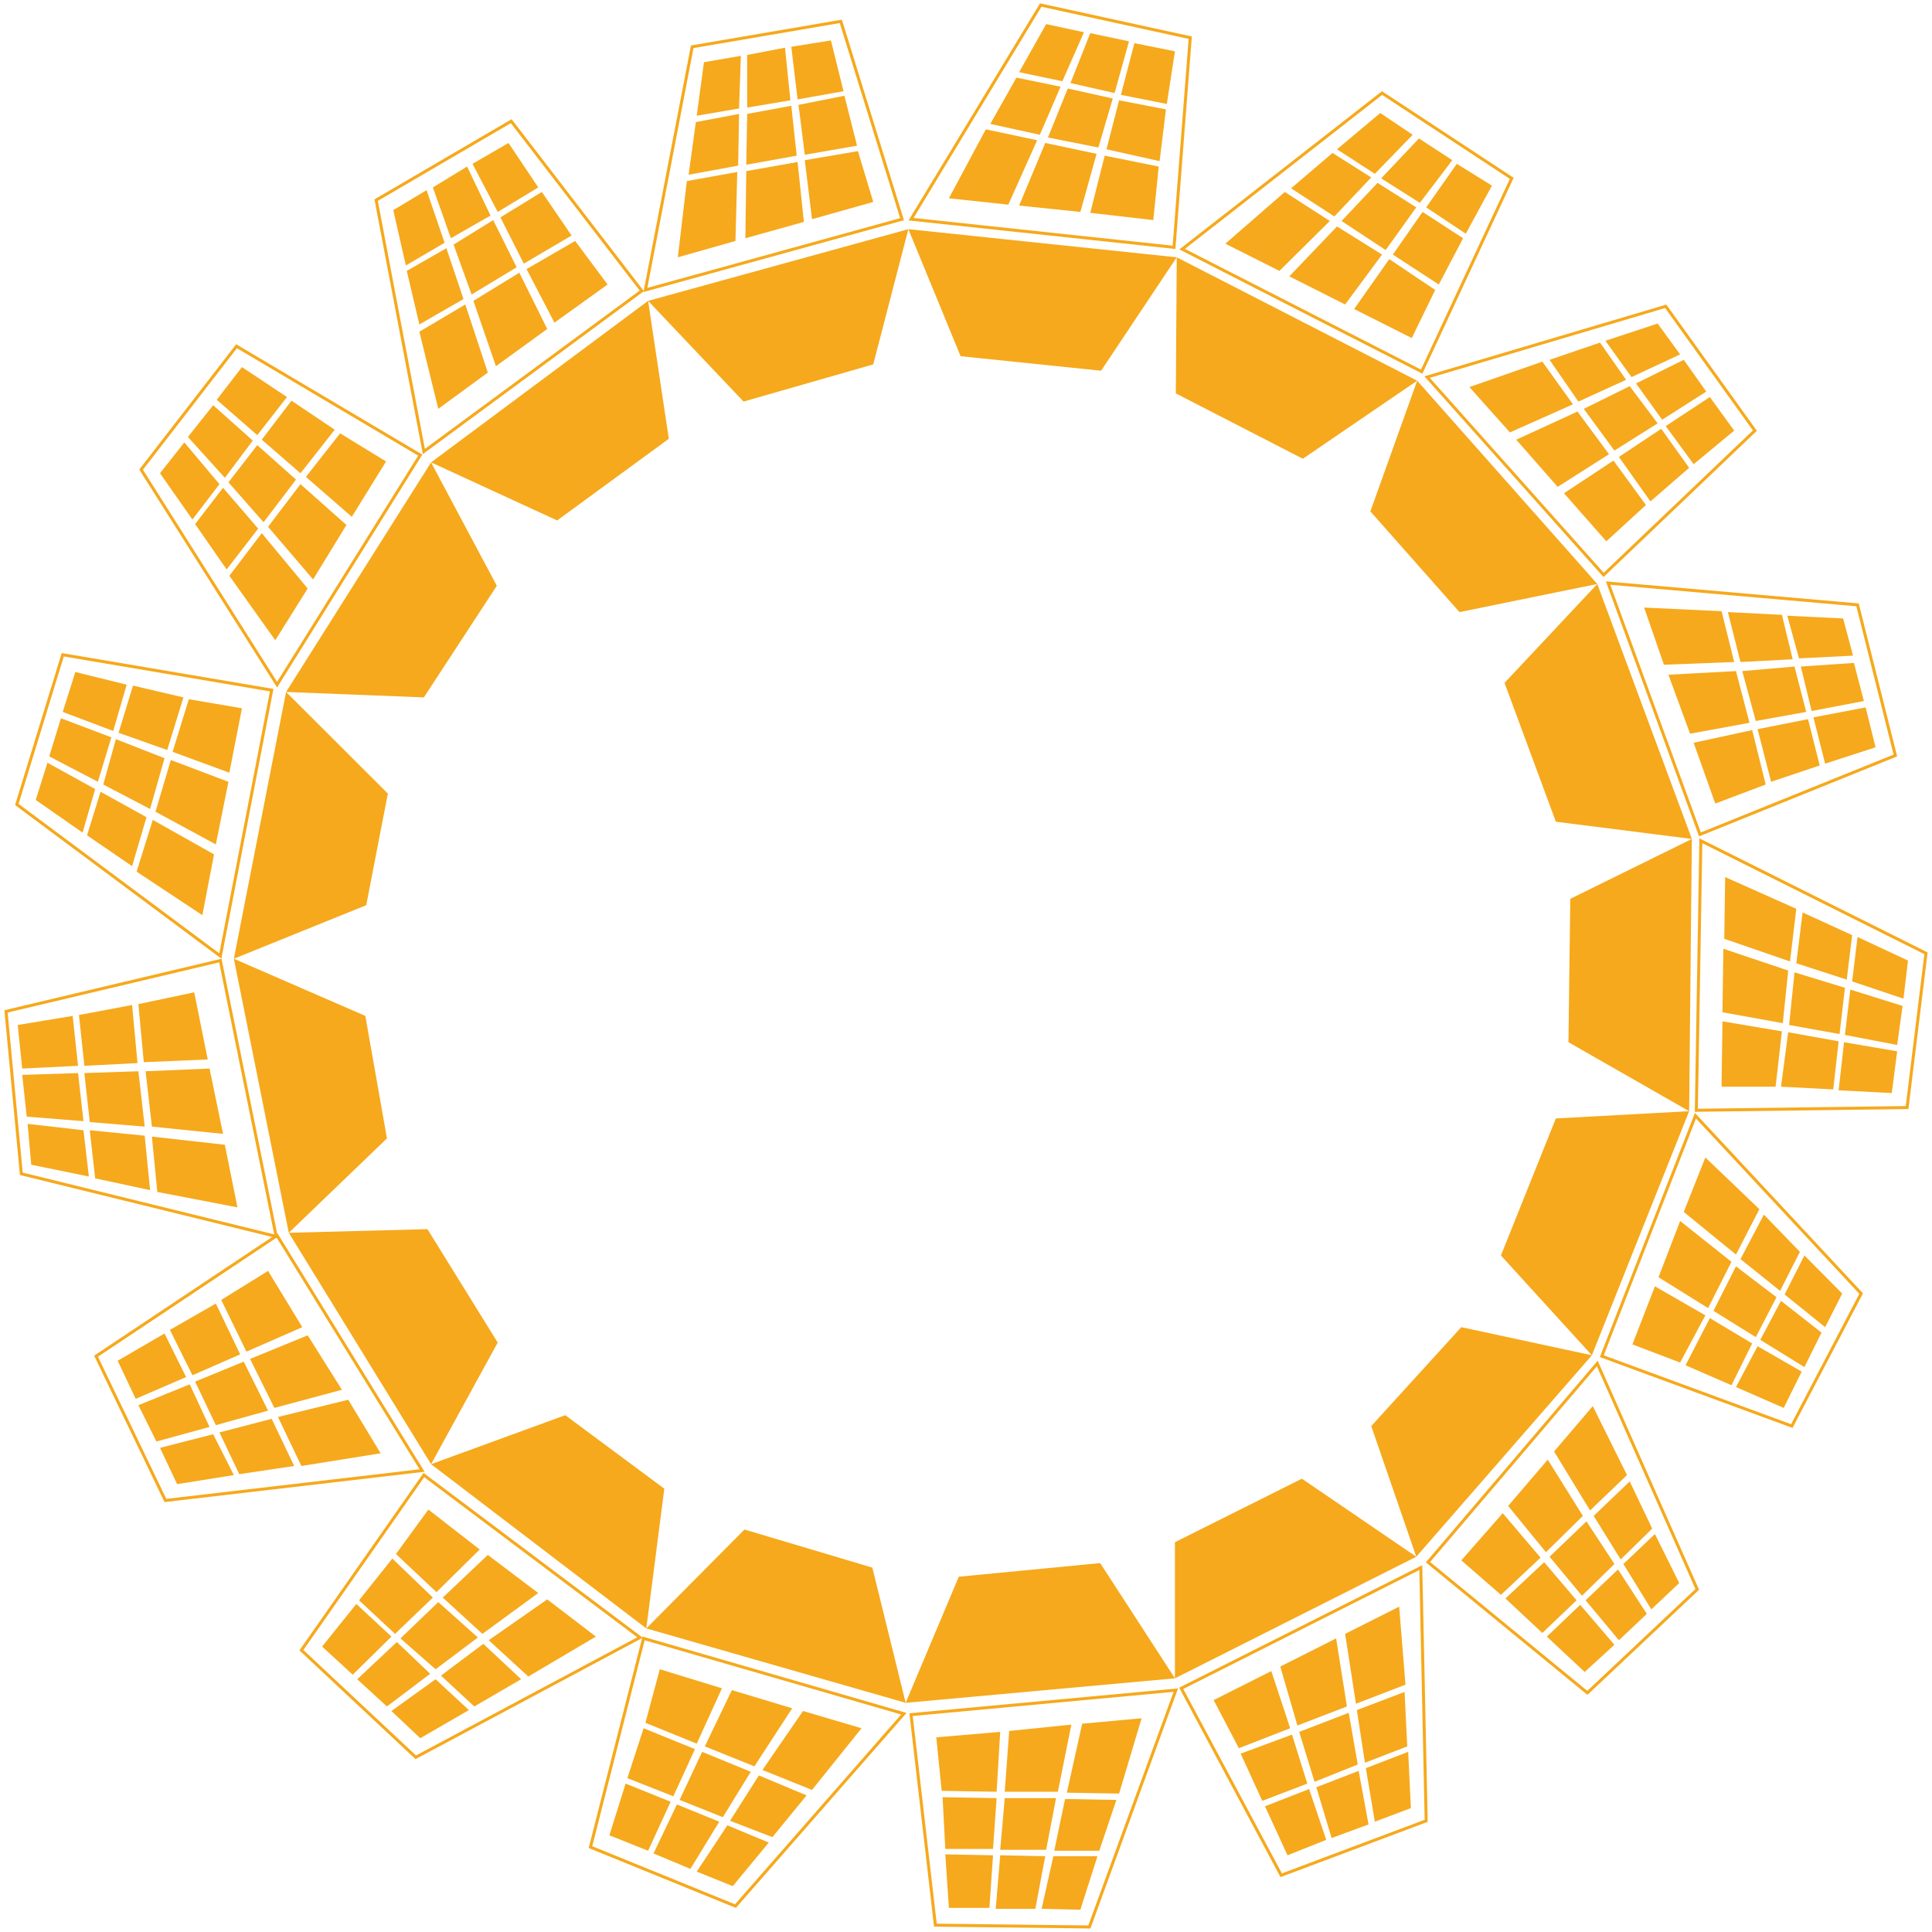 <svg width="384" height="384" viewBox="0 0 384 384" fill="none" xmlns="http://www.w3.org/2000/svg">
<path fill-rule="evenodd" clip-rule="evenodd" d="M85.679 91.901L110.738 103.444L132.932 87.212L128.816 59.797L85.679 91.901Z" fill="#F6A91C"/>
<path fill-rule="evenodd" clip-rule="evenodd" d="M56.861 137.532L84.247 138.614L98.745 116.43L85.678 91.901L56.861 137.532Z" fill="#F6A91C"/>
<path fill-rule="evenodd" clip-rule="evenodd" d="M128.816 59.797L147.789 79.817L173.564 72.422L180.544 45.549L128.816 59.797Z" fill="#F6A91C"/>
<path fill-rule="evenodd" clip-rule="evenodd" d="M180.545 45.549L190.927 70.799L218.85 73.685L233.885 51.14L180.545 45.549Z" fill="#F6A91C"/>
<path fill-rule="evenodd" clip-rule="evenodd" d="M233.884 51.14L233.705 78.194L258.943 91.179L281.675 75.668L233.884 51.14Z" fill="#F6A91C"/>
<path fill-rule="evenodd" clip-rule="evenodd" d="M281.676 75.669L272.368 101.64L290.088 121.66L317.474 116.069L281.676 75.669Z" fill="#F6A91C"/>
<path fill-rule="evenodd" clip-rule="evenodd" d="M85.679 291.017L112.348 281.278L132.038 295.887L128.458 323.662L85.679 291.017Z" fill="#F6A91C"/>
<path fill-rule="evenodd" clip-rule="evenodd" d="M57.398 245.025L84.963 244.304L98.924 266.849L85.679 291.017L57.398 245.025Z" fill="#F6A91C"/>
<path fill-rule="evenodd" clip-rule="evenodd" d="M128.459 323.662L147.969 304.003L173.386 311.578L180.008 338.451L128.459 323.662Z" fill="#F6A91C"/>
<path fill-rule="evenodd" clip-rule="evenodd" d="M180.008 338.451L190.569 313.382L218.67 310.676L233.527 333.582L180.008 338.451Z" fill="#F6A91C"/>
<path fill-rule="evenodd" clip-rule="evenodd" d="M233.526 333.582V306.528L258.764 293.903L281.496 309.414L233.526 333.582Z" fill="#F6A91C"/>
<path fill-rule="evenodd" clip-rule="evenodd" d="M281.496 309.414L272.546 283.442L290.445 263.783L316.399 269.374L281.496 309.414Z" fill="#F6A91C"/>
<path fill-rule="evenodd" clip-rule="evenodd" d="M56.862 137.532L77.088 157.732L72.792 179.916L46.48 190.557L56.862 137.532Z" fill="#F6A91C"/>
<path fill-rule="evenodd" clip-rule="evenodd" d="M46.48 190.557L72.613 201.92L76.909 226.268L57.399 245.025L46.48 190.557Z" fill="#F6A91C"/>
<path fill-rule="evenodd" clip-rule="evenodd" d="M317.474 116.069L299.038 135.728L309.24 163.323L336.268 166.75L317.474 116.069Z" fill="#F6A91C"/>
<path fill-rule="evenodd" clip-rule="evenodd" d="M336.267 166.75L312.103 178.653L311.745 207.15L335.73 220.857L336.267 166.75Z" fill="#F6A91C"/>
<path fill-rule="evenodd" clip-rule="evenodd" d="M316.398 269.374L335.73 220.857L309.239 222.3L298.32 249.534L316.398 269.374Z" fill="#F6A91C"/>
<path fill-rule="evenodd" clip-rule="evenodd" d="M207.93 4.788L202.56 14.347L211.152 16.15L215.448 6.411L207.93 4.788Z" fill="#F6A91C"/>
<path fill-rule="evenodd" clip-rule="evenodd" d="M216.701 6.591L212.763 16.511L221.533 18.495L224.397 8.214L216.701 6.591Z" fill="#F6A91C"/>
<path fill-rule="evenodd" clip-rule="evenodd" d="M225.471 8.575L222.786 18.855L231.915 20.659L233.526 10.198L225.471 8.575Z" fill="#F6A91C"/>
<path fill-rule="evenodd" clip-rule="evenodd" d="M202.023 15.429L196.833 24.627L206.677 26.791L210.794 17.232L202.023 15.429Z" fill="#F6A91C"/>
<path fill-rule="evenodd" clip-rule="evenodd" d="M212.227 17.593L208.289 27.332L218.313 29.316L221.177 19.577L212.227 17.593Z" fill="#F6A91C"/>
<path fill-rule="evenodd" clip-rule="evenodd" d="M222.428 19.938L219.923 29.677L230.483 32.022L231.736 21.741L222.428 19.938Z" fill="#F6A91C"/>
<path fill-rule="evenodd" clip-rule="evenodd" d="M195.938 25.709L206.141 27.873L200.413 40.679L188.6 39.416L195.938 25.709Z" fill="#F6A91C"/>
<path fill-rule="evenodd" clip-rule="evenodd" d="M207.751 28.415L202.56 40.859L214.732 42.122L217.954 30.579L207.751 28.415Z" fill="#F6A91C"/>
<path fill-rule="evenodd" clip-rule="evenodd" d="M219.564 30.94L216.7 42.302L229.23 43.745L230.304 33.104L219.564 30.94Z" fill="#F6A91C"/>
<path d="M206.857 1L181.083 43.565L233.348 49.156L236.57 7.493L206.857 1Z" stroke="#F6A91C" stroke-width="0.597" stroke-miterlimit="22.926"/>
<path fill-rule="evenodd" clip-rule="evenodd" d="M274.336 22.463L265.744 29.677L273.262 34.547L280.78 26.791L274.336 22.463Z" fill="#F6A91C"/>
<path fill-rule="evenodd" clip-rule="evenodd" d="M282.032 27.513L274.514 35.449L282.211 40.318L288.655 31.841L282.032 27.513Z" fill="#F6A91C"/>
<path fill-rule="evenodd" clip-rule="evenodd" d="M289.551 32.563L283.465 41.22L291.34 46.45L296.531 36.891L289.551 32.563Z" fill="#F6A91C"/>
<path fill-rule="evenodd" clip-rule="evenodd" d="M264.85 30.398L256.616 37.432L265.208 43.024L272.546 35.268L264.85 30.398Z" fill="#F6A91C"/>
<path fill-rule="evenodd" clip-rule="evenodd" d="M273.8 36.35L266.64 43.925L275.411 49.697L281.496 41.22L273.8 36.35Z" fill="#F6A91C"/>
<path fill-rule="evenodd" clip-rule="evenodd" d="M282.75 42.122L276.843 50.599L285.971 56.55L290.804 47.352L282.75 42.122Z" fill="#F6A91C"/>
<path fill-rule="evenodd" clip-rule="evenodd" d="M255.363 38.154L264.313 43.925L254.29 53.845L243.55 48.434L255.363 38.154Z" fill="#F6A91C"/>
<path fill-rule="evenodd" clip-rule="evenodd" d="M265.744 45.008L256.258 54.927L267.355 60.518L274.694 50.599L265.744 45.008Z" fill="#F6A91C"/>
<path fill-rule="evenodd" clip-rule="evenodd" d="M276.126 51.501L269.146 61.42L280.601 67.192L285.255 57.633L276.126 51.501Z" fill="#F6A91C"/>
<path d="M274.695 18.495L234.959 49.517L282.571 73.865L300.47 35.449L274.695 18.495Z" stroke="#F6A91C" stroke-width="0.597" stroke-miterlimit="22.926"/>
<path fill-rule="evenodd" clip-rule="evenodd" d="M139.913 12.363L138.481 23.004L146.894 21.561L147.252 11.1L139.913 12.363Z" fill="#F6A91C"/>
<path fill-rule="evenodd" clip-rule="evenodd" d="M148.505 10.92V21.381L157.096 19.938L156.023 9.477L148.505 10.92Z" fill="#F6A91C"/>
<path fill-rule="evenodd" clip-rule="evenodd" d="M157.276 9.296L158.529 19.757L167.658 18.134L165.152 8.034L157.276 9.296Z" fill="#F6A91C"/>
<path fill-rule="evenodd" clip-rule="evenodd" d="M138.302 24.266L136.87 34.727L146.715 32.923L146.894 22.643L138.302 24.266Z" fill="#F6A91C"/>
<path fill-rule="evenodd" clip-rule="evenodd" d="M148.506 22.643L148.327 32.743L158.35 30.939L157.276 21.02L148.506 22.643Z" fill="#F6A91C"/>
<path fill-rule="evenodd" clip-rule="evenodd" d="M158.708 20.84L159.96 30.759L170.342 28.956L167.836 19.036L158.708 20.84Z" fill="#F6A91C"/>
<path fill-rule="evenodd" clip-rule="evenodd" d="M136.514 35.99L146.537 34.186L146.179 47.893L134.724 51.14L136.514 35.99Z" fill="#F6A91C"/>
<path fill-rule="evenodd" clip-rule="evenodd" d="M148.326 34.006L148.147 47.352L159.781 44.106L158.528 32.202L148.326 34.006Z" fill="#F6A91C"/>
<path fill-rule="evenodd" clip-rule="evenodd" d="M159.96 31.841L161.392 43.565L173.564 40.138L170.521 30.038L159.96 31.841Z" fill="#F6A91C"/>
<path d="M137.586 9.297L128.279 57.633L179.291 43.565L167.12 4.246L137.586 9.297Z" stroke="#F6A91C" stroke-width="0.597" stroke-miterlimit="22.926"/>
<path fill-rule="evenodd" clip-rule="evenodd" d="M78.162 41.761L80.668 52.763L88.364 48.254L84.784 37.793L78.162 41.761Z" fill="#F6A91C"/>
<path fill-rule="evenodd" clip-rule="evenodd" d="M86.038 37.252L89.617 47.352L97.493 42.843L92.839 33.104L86.038 37.252Z" fill="#F6A91C"/>
<path fill-rule="evenodd" clip-rule="evenodd" d="M93.913 32.563L98.925 42.122L106.98 37.252L101.073 28.415L93.913 32.563Z" fill="#F6A91C"/>
<path fill-rule="evenodd" clip-rule="evenodd" d="M80.847 53.845L83.353 64.486L92.123 59.436L88.722 49.336L80.847 53.845Z" fill="#F6A91C"/>
<path fill-rule="evenodd" clip-rule="evenodd" d="M90.154 48.615L93.734 58.534L102.683 53.124L98.03 43.745L90.154 48.615Z" fill="#F6A91C"/>
<path fill-rule="evenodd" clip-rule="evenodd" d="M99.46 43.204L104.114 52.402L113.601 46.811L107.694 38.154L99.46 43.204Z" fill="#F6A91C"/>
<path fill-rule="evenodd" clip-rule="evenodd" d="M83.352 65.929L92.481 60.518L96.955 74.045L87.111 81.26L83.352 65.929Z" fill="#F6A91C"/>
<path fill-rule="evenodd" clip-rule="evenodd" d="M94.092 59.797L98.566 72.783L108.769 65.388L103.22 54.206L94.092 59.797Z" fill="#F6A91C"/>
<path fill-rule="evenodd" clip-rule="evenodd" d="M104.653 53.484L110.202 64.126L120.762 56.55L114.318 47.893L104.653 53.484Z" fill="#F6A91C"/>
<path d="M74.761 39.777L84.247 89.737L127.563 57.813L101.609 24.086L74.761 39.777Z" stroke="#F6A91C" stroke-width="0.597" stroke-miterlimit="22.926"/>
<path fill-rule="evenodd" clip-rule="evenodd" d="M379.226 190.918L369.202 186.229L368.128 195.066L378.331 198.493L379.226 190.918Z" fill="#F6A91C"/>
<path fill-rule="evenodd" clip-rule="evenodd" d="M378.151 199.936L367.769 196.689L366.695 205.707L377.077 207.691L378.151 199.936Z" fill="#F6A91C"/>
<path fill-rule="evenodd" clip-rule="evenodd" d="M377.078 208.954L366.517 207.15L365.443 216.709L376.004 217.25L377.078 208.954Z" fill="#F6A91C"/>
<path fill-rule="evenodd" clip-rule="evenodd" d="M368.128 185.868L358.283 181.359L357.03 191.459L367.054 194.705L368.128 185.868Z" fill="#F6A91C"/>
<path fill-rule="evenodd" clip-rule="evenodd" d="M366.697 196.329L356.673 193.262L355.599 203.723L365.623 205.527L366.697 196.329Z" fill="#F6A91C"/>
<path fill-rule="evenodd" clip-rule="evenodd" d="M365.443 206.97L355.42 205.166L353.988 215.988L364.37 216.529L365.443 206.97Z" fill="#F6A91C"/>
<path fill-rule="evenodd" clip-rule="evenodd" d="M357.031 180.637L355.778 191.098L342.712 186.589L342.891 174.325L357.031 180.637Z" fill="#F6A91C"/>
<path fill-rule="evenodd" clip-rule="evenodd" d="M355.419 192.902L342.532 188.573L342.353 201.198L354.345 203.363L355.419 192.902Z" fill="#F6A91C"/>
<path fill-rule="evenodd" clip-rule="evenodd" d="M354.167 204.986L342.353 203.002L342.174 215.988H352.914L354.167 204.986Z" fill="#F6A91C"/>
<path d="M382.805 189.475L338.057 167.11L337.162 220.677L379.046 220.136L382.805 189.475Z" stroke="#F6A91C" stroke-width="0.597" stroke-miterlimit="22.926"/>
<path fill-rule="evenodd" clip-rule="evenodd" d="M366.159 257.109L358.641 249.534L354.704 257.29L362.758 263.783L366.159 257.109Z" fill="#F6A91C"/>
<path fill-rule="evenodd" clip-rule="evenodd" d="M362.042 264.865L353.987 258.552L349.87 266.308L358.641 271.719L362.042 264.865Z" fill="#F6A91C"/>
<path fill-rule="evenodd" clip-rule="evenodd" d="M358.105 272.62L349.334 267.57L345.038 275.686L354.525 279.835L358.105 272.62Z" fill="#F6A91C"/>
<path fill-rule="evenodd" clip-rule="evenodd" d="M357.746 248.813L350.586 241.418L345.932 250.256L353.808 256.568L357.746 248.813Z" fill="#F6A91C"/>
<path fill-rule="evenodd" clip-rule="evenodd" d="M353.092 257.831L345.038 251.699L340.563 260.536L348.976 265.767L353.092 257.831Z" fill="#F6A91C"/>
<path fill-rule="evenodd" clip-rule="evenodd" d="M348.259 267.029L339.847 261.979L335.014 271.358L344.143 275.326L348.259 267.029Z" fill="#F6A91C"/>
<path fill-rule="evenodd" clip-rule="evenodd" d="M349.692 240.336L345.039 249.354L334.657 240.877L338.953 230.056L349.692 240.336Z" fill="#F6A91C"/>
<path fill-rule="evenodd" clip-rule="evenodd" d="M344.143 250.797L333.941 242.681L329.645 253.863L339.49 259.995L344.143 250.797Z" fill="#F6A91C"/>
<path fill-rule="evenodd" clip-rule="evenodd" d="M338.953 261.438L328.929 255.667L324.455 267.21L333.941 270.817L338.953 261.438Z" fill="#F6A91C"/>
<path d="M369.918 257.109L336.984 221.759L318.368 269.554L356.136 283.442L369.918 257.109Z" stroke="#F6A91C" stroke-width="0.597" stroke-miterlimit="22.926"/>
<path fill-rule="evenodd" clip-rule="evenodd" d="M366.336 122.923L355.239 122.381L357.566 130.858L368.305 130.317L366.336 122.923Z" fill="#F6A91C"/>
<path fill-rule="evenodd" clip-rule="evenodd" d="M368.486 131.76L357.926 132.482L360.074 141.319L370.455 139.335L368.486 131.76Z" fill="#F6A91C"/>
<path fill-rule="evenodd" clip-rule="evenodd" d="M370.812 140.598L360.431 142.582L362.758 151.78L372.781 148.533L370.812 140.598Z" fill="#F6A91C"/>
<path fill-rule="evenodd" clip-rule="evenodd" d="M354.167 122.201L343.427 121.66L345.933 131.58L356.314 131.039L354.167 122.201Z" fill="#F6A91C"/>
<path fill-rule="evenodd" clip-rule="evenodd" d="M356.672 132.482L346.291 133.383L348.976 143.303L358.999 141.499L356.672 132.482Z" fill="#F6A91C"/>
<path fill-rule="evenodd" clip-rule="evenodd" d="M359.358 142.942L349.334 144.926L352.019 155.387L361.685 152.141L359.358 142.942Z" fill="#F6A91C"/>
<path fill-rule="evenodd" clip-rule="evenodd" d="M342.175 121.48L344.68 131.58L330.719 132.121L326.781 120.758L342.175 121.48Z" fill="#F6A91C"/>
<path fill-rule="evenodd" clip-rule="evenodd" d="M345.038 133.383L331.613 134.105L335.909 145.828L347.723 143.664L345.038 133.383Z" fill="#F6A91C"/>
<path fill-rule="evenodd" clip-rule="evenodd" d="M348.26 145.107L336.625 147.632L340.921 159.716L350.945 155.928L348.26 145.107Z" fill="#F6A91C"/>
<path d="M369.202 120.217L319.621 115.889L337.878 165.848L376.72 150.157L369.202 120.217Z" stroke="#F6A91C" stroke-width="0.597" stroke-miterlimit="22.926"/>
<path fill-rule="evenodd" clip-rule="evenodd" d="M329.466 64.306L319.084 67.733L324.275 74.947L333.94 70.438L329.466 64.306Z" fill="#F6A91C"/>
<path fill-rule="evenodd" clip-rule="evenodd" d="M334.657 71.52L325.17 76.21L330.361 83.424L339.132 77.833L334.657 71.52Z" fill="#F6A91C"/>
<path fill-rule="evenodd" clip-rule="evenodd" d="M339.847 78.915L331.076 84.686L336.625 92.262L344.68 85.588L339.847 78.915Z" fill="#F6A91C"/>
<path fill-rule="evenodd" clip-rule="evenodd" d="M318.011 68.093L307.987 71.52L313.715 79.817L323.202 75.488L318.011 68.093Z" fill="#F6A91C"/>
<path fill-rule="evenodd" clip-rule="evenodd" d="M323.917 76.751L314.789 81.26L320.875 89.556L329.466 84.145L323.917 76.751Z" fill="#F6A91C"/>
<path fill-rule="evenodd" clip-rule="evenodd" d="M330.182 85.228L321.769 90.819L328.034 99.656L335.731 92.983L330.182 85.228Z" fill="#F6A91C"/>
<path fill-rule="evenodd" clip-rule="evenodd" d="M306.554 71.881L312.64 80.358L300.11 85.949L292.056 76.931L306.554 71.881Z" fill="#F6A91C"/>
<path fill-rule="evenodd" clip-rule="evenodd" d="M313.536 81.801L301.365 87.392L309.598 96.77L319.801 90.278L313.536 81.801Z" fill="#F6A91C"/>
<path fill-rule="evenodd" clip-rule="evenodd" d="M320.696 91.54L310.852 98.033L319.264 107.592L327.14 100.378L320.696 91.54Z" fill="#F6A91C"/>
<path d="M331.077 60.879L283.644 74.947L318.727 114.265L348.797 85.588L331.077 60.879Z" stroke="#F6A91C" stroke-width="0.597" stroke-miterlimit="22.926"/>
<path fill-rule="evenodd" clip-rule="evenodd" d="M145.641 374.884L152.8 366.227L144.567 362.8L138.481 371.998L145.641 374.884Z" fill="#F6A91C"/>
<path fill-rule="evenodd" clip-rule="evenodd" d="M137.228 371.457L142.956 362.078L134.543 358.651L129.89 368.391L137.228 371.457Z" fill="#F6A91C"/>
<path fill-rule="evenodd" clip-rule="evenodd" d="M128.817 367.85L133.291 358.11L124.342 354.503L121.12 364.784L128.817 367.85Z" fill="#F6A91C"/>
<path fill-rule="evenodd" clip-rule="evenodd" d="M153.517 365.144L160.319 356.848L150.832 352.88L145.104 361.898L153.517 365.144Z" fill="#F6A91C"/>
<path fill-rule="evenodd" clip-rule="evenodd" d="M143.672 361.177L149.22 352.159L139.555 348.191L135.08 357.75L143.672 361.177Z" fill="#F6A91C"/>
<path fill-rule="evenodd" clip-rule="evenodd" d="M133.828 357.028L138.124 347.65L127.921 343.501L124.699 353.421L133.828 357.028Z" fill="#F6A91C"/>
<path fill-rule="evenodd" clip-rule="evenodd" d="M161.392 355.766L151.547 351.798L159.602 340.075L171.236 343.501L161.392 355.766Z" fill="#F6A91C"/>
<path fill-rule="evenodd" clip-rule="evenodd" d="M149.937 351.077L157.454 339.534L145.462 335.926L140.092 347.109L149.937 351.077Z" fill="#F6A91C"/>
<path fill-rule="evenodd" clip-rule="evenodd" d="M138.481 346.567L143.493 335.566L131.142 331.778L128.279 342.419L138.481 346.567Z" fill="#F6A91C"/>
<path d="M146.178 378.852L179.649 340.616L127.921 325.646L117.36 367.128L146.178 378.852Z" stroke="#F6A91C" stroke-width="0.597" stroke-miterlimit="22.926"/>
<path fill-rule="evenodd" clip-rule="evenodd" d="M83.531 345.485L93.196 339.894L86.574 333.762L77.803 340.075L83.531 345.485Z" fill="#F6A91C"/>
<path fill-rule="evenodd" clip-rule="evenodd" d="M76.908 339.173L85.5 332.68L78.877 326.367L71.001 333.762L76.908 339.173Z" fill="#F6A91C"/>
<path fill-rule="evenodd" clip-rule="evenodd" d="M70.107 332.86L77.804 325.285L70.823 318.792L64.021 327.269L70.107 332.86Z" fill="#F6A91C"/>
<path fill-rule="evenodd" clip-rule="evenodd" d="M94.271 339.173L103.579 333.762L96.061 326.728L87.649 333.041L94.271 339.173Z" fill="#F6A91C"/>
<path fill-rule="evenodd" clip-rule="evenodd" d="M86.573 331.778L94.986 325.466L87.11 318.432L79.592 325.646L86.573 331.778Z" fill="#F6A91C"/>
<path fill-rule="evenodd" clip-rule="evenodd" d="M105.009 333.221L97.134 326.007L108.768 317.89L118.434 325.285L105.009 333.221Z" fill="#F6A91C"/>
<path fill-rule="evenodd" clip-rule="evenodd" d="M95.881 324.744L106.978 316.628L96.955 309.053L88.005 317.53L95.881 324.744Z" fill="#F6A91C"/>
<path fill-rule="evenodd" clip-rule="evenodd" d="M86.753 316.448L95.345 307.971L85.142 300.035L78.698 308.873L86.753 316.448Z" fill="#F6A91C"/>
<path d="M82.637 349.273L127.206 325.466L84.248 293.181L59.905 327.991L82.637 349.273Z" stroke="#F6A91C" stroke-width="0.597" stroke-miterlimit="22.926"/>
<path fill-rule="evenodd" clip-rule="evenodd" d="M78.519 324.744L86.037 317.53L77.983 309.774L71.36 318.071L78.519 324.744Z" fill="#F6A91C"/>
<path fill-rule="evenodd" clip-rule="evenodd" d="M35.203 294.985L46.48 293.181L42.363 285.065L31.802 287.771L35.203 294.985Z" fill="#F6A91C"/>
<path fill-rule="evenodd" clip-rule="evenodd" d="M31.086 286.508L41.647 283.622L37.709 275.145L27.506 279.294L31.086 286.508Z" fill="#F6A91C"/>
<path fill-rule="evenodd" clip-rule="evenodd" d="M26.969 278.031L36.993 273.703L32.697 265.045L23.389 270.456L26.969 278.031Z" fill="#F6A91C"/>
<path fill-rule="evenodd" clip-rule="evenodd" d="M47.554 293.001L58.472 291.378L53.998 281.999L43.616 284.705L47.554 293.001Z" fill="#F6A91C"/>
<path fill-rule="evenodd" clip-rule="evenodd" d="M42.9 283.262L53.281 280.376L48.448 270.636L38.783 274.604L42.9 283.262Z" fill="#F6A91C"/>
<path fill-rule="evenodd" clip-rule="evenodd" d="M38.247 273.342L47.733 269.194L42.901 259.094L33.772 264.324L38.247 273.342Z" fill="#F6A91C"/>
<path fill-rule="evenodd" clip-rule="evenodd" d="M59.904 291.378L55.25 281.638L69.211 278.212L75.655 288.853L59.904 291.378Z" fill="#F6A91C"/>
<path fill-rule="evenodd" clip-rule="evenodd" d="M54.535 279.835L67.959 276.228L61.158 265.406L49.702 270.095L54.535 279.835Z" fill="#F6A91C"/>
<path fill-rule="evenodd" clip-rule="evenodd" d="M48.985 268.653L60.082 263.783L53.281 252.601L43.973 258.372L48.985 268.653Z" fill="#F6A91C"/>
<path d="M32.877 298.231L83.89 292.28L55.072 245.567L19.095 269.554L32.877 298.231Z" stroke="#F6A91C" stroke-width="0.597" stroke-miterlimit="22.926"/>
<path fill-rule="evenodd" clip-rule="evenodd" d="M6.208 231.498L17.663 233.843L16.589 224.645L5.492 223.382L6.208 231.498Z" fill="#F6A91C"/>
<path fill-rule="evenodd" clip-rule="evenodd" d="M5.312 221.94L16.589 222.841L15.515 213.282L4.417 213.643L5.312 221.94Z" fill="#F6A91C"/>
<path fill-rule="evenodd" clip-rule="evenodd" d="M4.417 212.381L15.514 211.839L14.441 201.92L3.522 203.723L4.417 212.381Z" fill="#F6A91C"/>
<path fill-rule="evenodd" clip-rule="evenodd" d="M18.915 234.204L29.833 236.549L28.759 225.727L17.841 224.645L18.915 234.204Z" fill="#F6A91C"/>
<path fill-rule="evenodd" clip-rule="evenodd" d="M17.841 223.022L28.759 223.924L27.506 212.922L16.767 213.282L17.841 223.022Z" fill="#F6A91C"/>
<path fill-rule="evenodd" clip-rule="evenodd" d="M16.768 211.839L27.328 211.298L26.255 199.755L15.694 201.739L16.768 211.839Z" fill="#F6A91C"/>
<path fill-rule="evenodd" clip-rule="evenodd" d="M31.266 236.909L30.192 225.907L44.69 227.531L47.196 239.975L31.266 236.909Z" fill="#F6A91C"/>
<path fill-rule="evenodd" clip-rule="evenodd" d="M30.192 223.923L44.332 225.366L41.647 212.38L28.939 212.922L30.192 223.923Z" fill="#F6A91C"/>
<path fill-rule="evenodd" clip-rule="evenodd" d="M28.58 211.118L41.289 210.577L38.604 197.23L27.506 199.575L28.58 211.118Z" fill="#F6A91C"/>
<path d="M4.238 233.302L54.893 245.747L43.795 190.918L1.195 201.018L4.238 233.302Z" stroke="#F6A91C" stroke-width="0.597" stroke-miterlimit="22.926"/>
<path fill-rule="evenodd" clip-rule="evenodd" d="M333.761 314.644L328.928 304.905L322.663 310.856L328.212 319.874L333.761 314.644Z" fill="#F6A91C"/>
<path fill-rule="evenodd" clip-rule="evenodd" d="M327.319 320.776L321.592 311.939L315.148 318.071L321.771 326.007L327.319 320.776Z" fill="#F6A91C"/>
<path fill-rule="evenodd" clip-rule="evenodd" d="M320.875 326.908L314.073 318.973L307.45 325.285L314.968 332.319L320.875 326.908Z" fill="#F6A91C"/>
<path fill-rule="evenodd" clip-rule="evenodd" d="M328.392 303.822L323.917 294.444L316.757 301.297L322.127 309.955L328.392 303.822Z" fill="#F6A91C"/>
<path fill-rule="evenodd" clip-rule="evenodd" d="M320.875 310.856L315.326 302.38L307.987 309.414L314.431 317.169L320.875 310.856Z" fill="#F6A91C"/>
<path fill-rule="evenodd" clip-rule="evenodd" d="M313.356 318.071L306.912 310.496L299.216 317.71L306.554 324.564L313.356 318.071Z" fill="#F6A91C"/>
<path fill-rule="evenodd" clip-rule="evenodd" d="M323.38 293.181L316.041 300.215L308.882 288.492L316.578 279.474L323.38 293.181Z" fill="#F6A91C"/>
<path fill-rule="evenodd" clip-rule="evenodd" d="M314.609 301.297L307.629 290.115L299.753 299.313L307.271 308.512L314.609 301.297Z" fill="#F6A91C"/>
<path fill-rule="evenodd" clip-rule="evenodd" d="M306.198 309.594L298.68 300.756L290.446 310.135L298.322 316.989L306.198 309.594Z" fill="#F6A91C"/>
<path d="M337.342 315.907L317.474 270.997L283.823 310.496L315.505 336.467L337.342 315.907Z" stroke="#F6A91C" stroke-width="0.597" stroke-miterlimit="22.926"/>
<path fill-rule="evenodd" clip-rule="evenodd" d="M280.422 359.373L279.885 348.191L271.472 351.437L273.262 362.078L280.422 359.373Z" fill="#F6A91C"/>
<path fill-rule="evenodd" clip-rule="evenodd" d="M272.01 362.619L270.041 351.978L261.628 355.225L264.671 365.325L272.01 362.619Z" fill="#F6A91C"/>
<path fill-rule="evenodd" clip-rule="evenodd" d="M263.597 365.686L260.196 355.585L251.426 359.012L255.901 368.752L263.597 365.686Z" fill="#F6A91C"/>
<path fill-rule="evenodd" clip-rule="evenodd" d="M279.706 347.109L279.169 336.287L269.683 339.894L271.294 350.355L279.706 347.109Z" fill="#F6A91C"/>
<path fill-rule="evenodd" clip-rule="evenodd" d="M269.862 350.716L268.072 340.435L258.228 344.223L261.27 354.142L269.862 350.716Z" fill="#F6A91C"/>
<path fill-rule="evenodd" clip-rule="evenodd" d="M259.838 354.503L256.795 344.764L246.592 348.551L250.888 357.93L259.838 354.503Z" fill="#F6A91C"/>
<path fill-rule="evenodd" clip-rule="evenodd" d="M279.348 334.844L269.504 338.632L267.356 324.744L278.095 319.333L279.348 334.844Z" fill="#F6A91C"/>
<path fill-rule="evenodd" clip-rule="evenodd" d="M267.713 339.173L265.566 325.646L254.468 331.237L257.869 342.96L267.713 339.173Z" fill="#F6A91C"/>
<path fill-rule="evenodd" clip-rule="evenodd" d="M256.437 343.501L252.679 332.139L241.223 337.91L246.235 347.469L256.437 343.501Z" fill="#F6A91C"/>
<path d="M283.465 361.898L282.391 311.578L234.779 335.566L254.647 372.72L283.465 361.898Z" stroke="#F6A91C" stroke-width="0.597" stroke-miterlimit="22.926"/>
<path fill-rule="evenodd" clip-rule="evenodd" d="M214.732 379.573L218.132 368.932H209.362L207.035 379.393L214.732 379.573Z" fill="#F6A91C"/>
<path fill-rule="evenodd" clip-rule="evenodd" d="M205.782 379.393L207.751 368.932L198.802 368.752L197.907 379.393H205.782Z" fill="#F6A91C"/>
<path fill-rule="evenodd" clip-rule="evenodd" d="M196.655 379.212L197.371 368.752L187.884 368.571L188.6 379.212H196.655Z" fill="#F6A91C"/>
<path fill-rule="evenodd" clip-rule="evenodd" d="M218.491 367.85L221.892 357.75L211.69 357.569L209.542 367.85H218.491Z" fill="#F6A91C"/>
<path fill-rule="evenodd" clip-rule="evenodd" d="M207.931 367.669L209.9 357.389H199.697L198.802 367.669H207.931Z" fill="#F6A91C"/>
<path fill-rule="evenodd" clip-rule="evenodd" d="M197.371 367.489L198.087 357.389L187.347 357.209L187.884 367.489H197.371Z" fill="#F6A91C"/>
<path fill-rule="evenodd" clip-rule="evenodd" d="M222.429 356.487L212.047 356.307L215.09 342.6L226.904 341.517L222.429 356.487Z" fill="#F6A91C"/>
<path fill-rule="evenodd" clip-rule="evenodd" d="M210.257 356.127L212.941 342.78L200.591 344.043L199.696 356.127H210.257Z" fill="#F6A91C"/>
<path fill-rule="evenodd" clip-rule="evenodd" d="M198.085 356.126L198.801 344.223L186.093 345.305L187.167 355.946L198.085 356.126Z" fill="#F6A91C"/>
<path d="M216.521 383L233.704 335.926L181.081 340.796L185.914 382.639L216.521 383Z" stroke="#F6A91C" stroke-width="0.597" stroke-miterlimit="22.926"/>
<path fill-rule="evenodd" clip-rule="evenodd" d="M7.101 158.994L16.409 165.487L18.915 156.83L9.428 151.6L7.101 158.994Z" fill="#F6A91C"/>
<path fill-rule="evenodd" clip-rule="evenodd" d="M9.786 150.337L19.452 155.387L22.137 146.55L12.113 142.762L9.786 150.337Z" fill="#F6A91C"/>
<path fill-rule="evenodd" clip-rule="evenodd" d="M12.471 141.5L22.495 145.287L25.18 136.089L14.977 133.564L12.471 141.5Z" fill="#F6A91C"/>
<path fill-rule="evenodd" clip-rule="evenodd" d="M17.303 166.028L26.253 172.161L29.117 162.421L19.988 157.371L17.303 166.028Z" fill="#F6A91C"/>
<path fill-rule="evenodd" clip-rule="evenodd" d="M20.526 155.928L29.833 160.798L32.697 150.698L23.032 146.91L20.526 155.928Z" fill="#F6A91C"/>
<path fill-rule="evenodd" clip-rule="evenodd" d="M23.568 145.648L33.234 149.075L36.456 138.614L26.432 136.269L23.568 145.648Z" fill="#F6A91C"/>
<path fill-rule="evenodd" clip-rule="evenodd" d="M27.149 173.243L30.371 162.962L42.542 169.816L40.216 181.9L27.149 173.243Z" fill="#F6A91C"/>
<path fill-rule="evenodd" clip-rule="evenodd" d="M30.907 161.339L42.9 167.832L45.406 155.387L33.95 151.059L30.907 161.339Z" fill="#F6A91C"/>
<path fill-rule="evenodd" clip-rule="evenodd" d="M34.308 149.435L45.584 153.584L48.09 140.778L37.53 138.974L34.308 149.435Z" fill="#F6A91C"/>
<path d="M3.343 159.896L43.795 190.016L53.998 137.171L12.472 130.137L3.343 159.896Z" stroke="#F6A91C" stroke-width="0.597" stroke-miterlimit="22.926"/>
<path fill-rule="evenodd" clip-rule="evenodd" d="M31.802 94.065L38.246 103.263L43.616 96.23L36.635 87.933L31.802 94.065Z" fill="#F6A91C"/>
<path fill-rule="evenodd" clip-rule="evenodd" d="M37.352 86.851L44.691 94.967L50.239 87.572L42.364 80.538L37.352 86.851Z" fill="#F6A91C"/>
<path fill-rule="evenodd" clip-rule="evenodd" d="M43.079 79.456L51.134 86.49L57.041 78.915L48.091 72.963L43.079 79.456Z" fill="#F6A91C"/>
<path fill-rule="evenodd" clip-rule="evenodd" d="M38.783 104.165L45.047 113.183L51.312 105.067L44.331 96.951L38.783 104.165Z" fill="#F6A91C"/>
<path fill-rule="evenodd" clip-rule="evenodd" d="M45.406 95.869L52.387 103.805L58.83 95.328L51.134 88.474L45.406 95.869Z" fill="#F6A91C"/>
<path fill-rule="evenodd" clip-rule="evenodd" d="M52.029 87.392L59.726 94.065L66.527 85.408L57.936 79.636L52.029 87.392Z" fill="#F6A91C"/>
<path fill-rule="evenodd" clip-rule="evenodd" d="M45.584 114.446L52.028 105.969L61.157 116.971L54.713 127.251L45.584 114.446Z" fill="#F6A91C"/>
<path fill-rule="evenodd" clip-rule="evenodd" d="M53.282 104.706L62.231 115.167L68.854 104.346L59.725 96.23L53.282 104.706Z" fill="#F6A91C"/>
<path fill-rule="evenodd" clip-rule="evenodd" d="M60.799 94.787L69.928 102.722L76.729 91.721L67.601 86.129L60.799 94.787Z" fill="#F6A91C"/>
<path d="M28.043 93.344L55.071 136.089L83.53 90.458L47.016 68.815L28.043 93.344Z" stroke="#F6A91C" stroke-width="0.597" stroke-miterlimit="22.926"/>
</svg>
